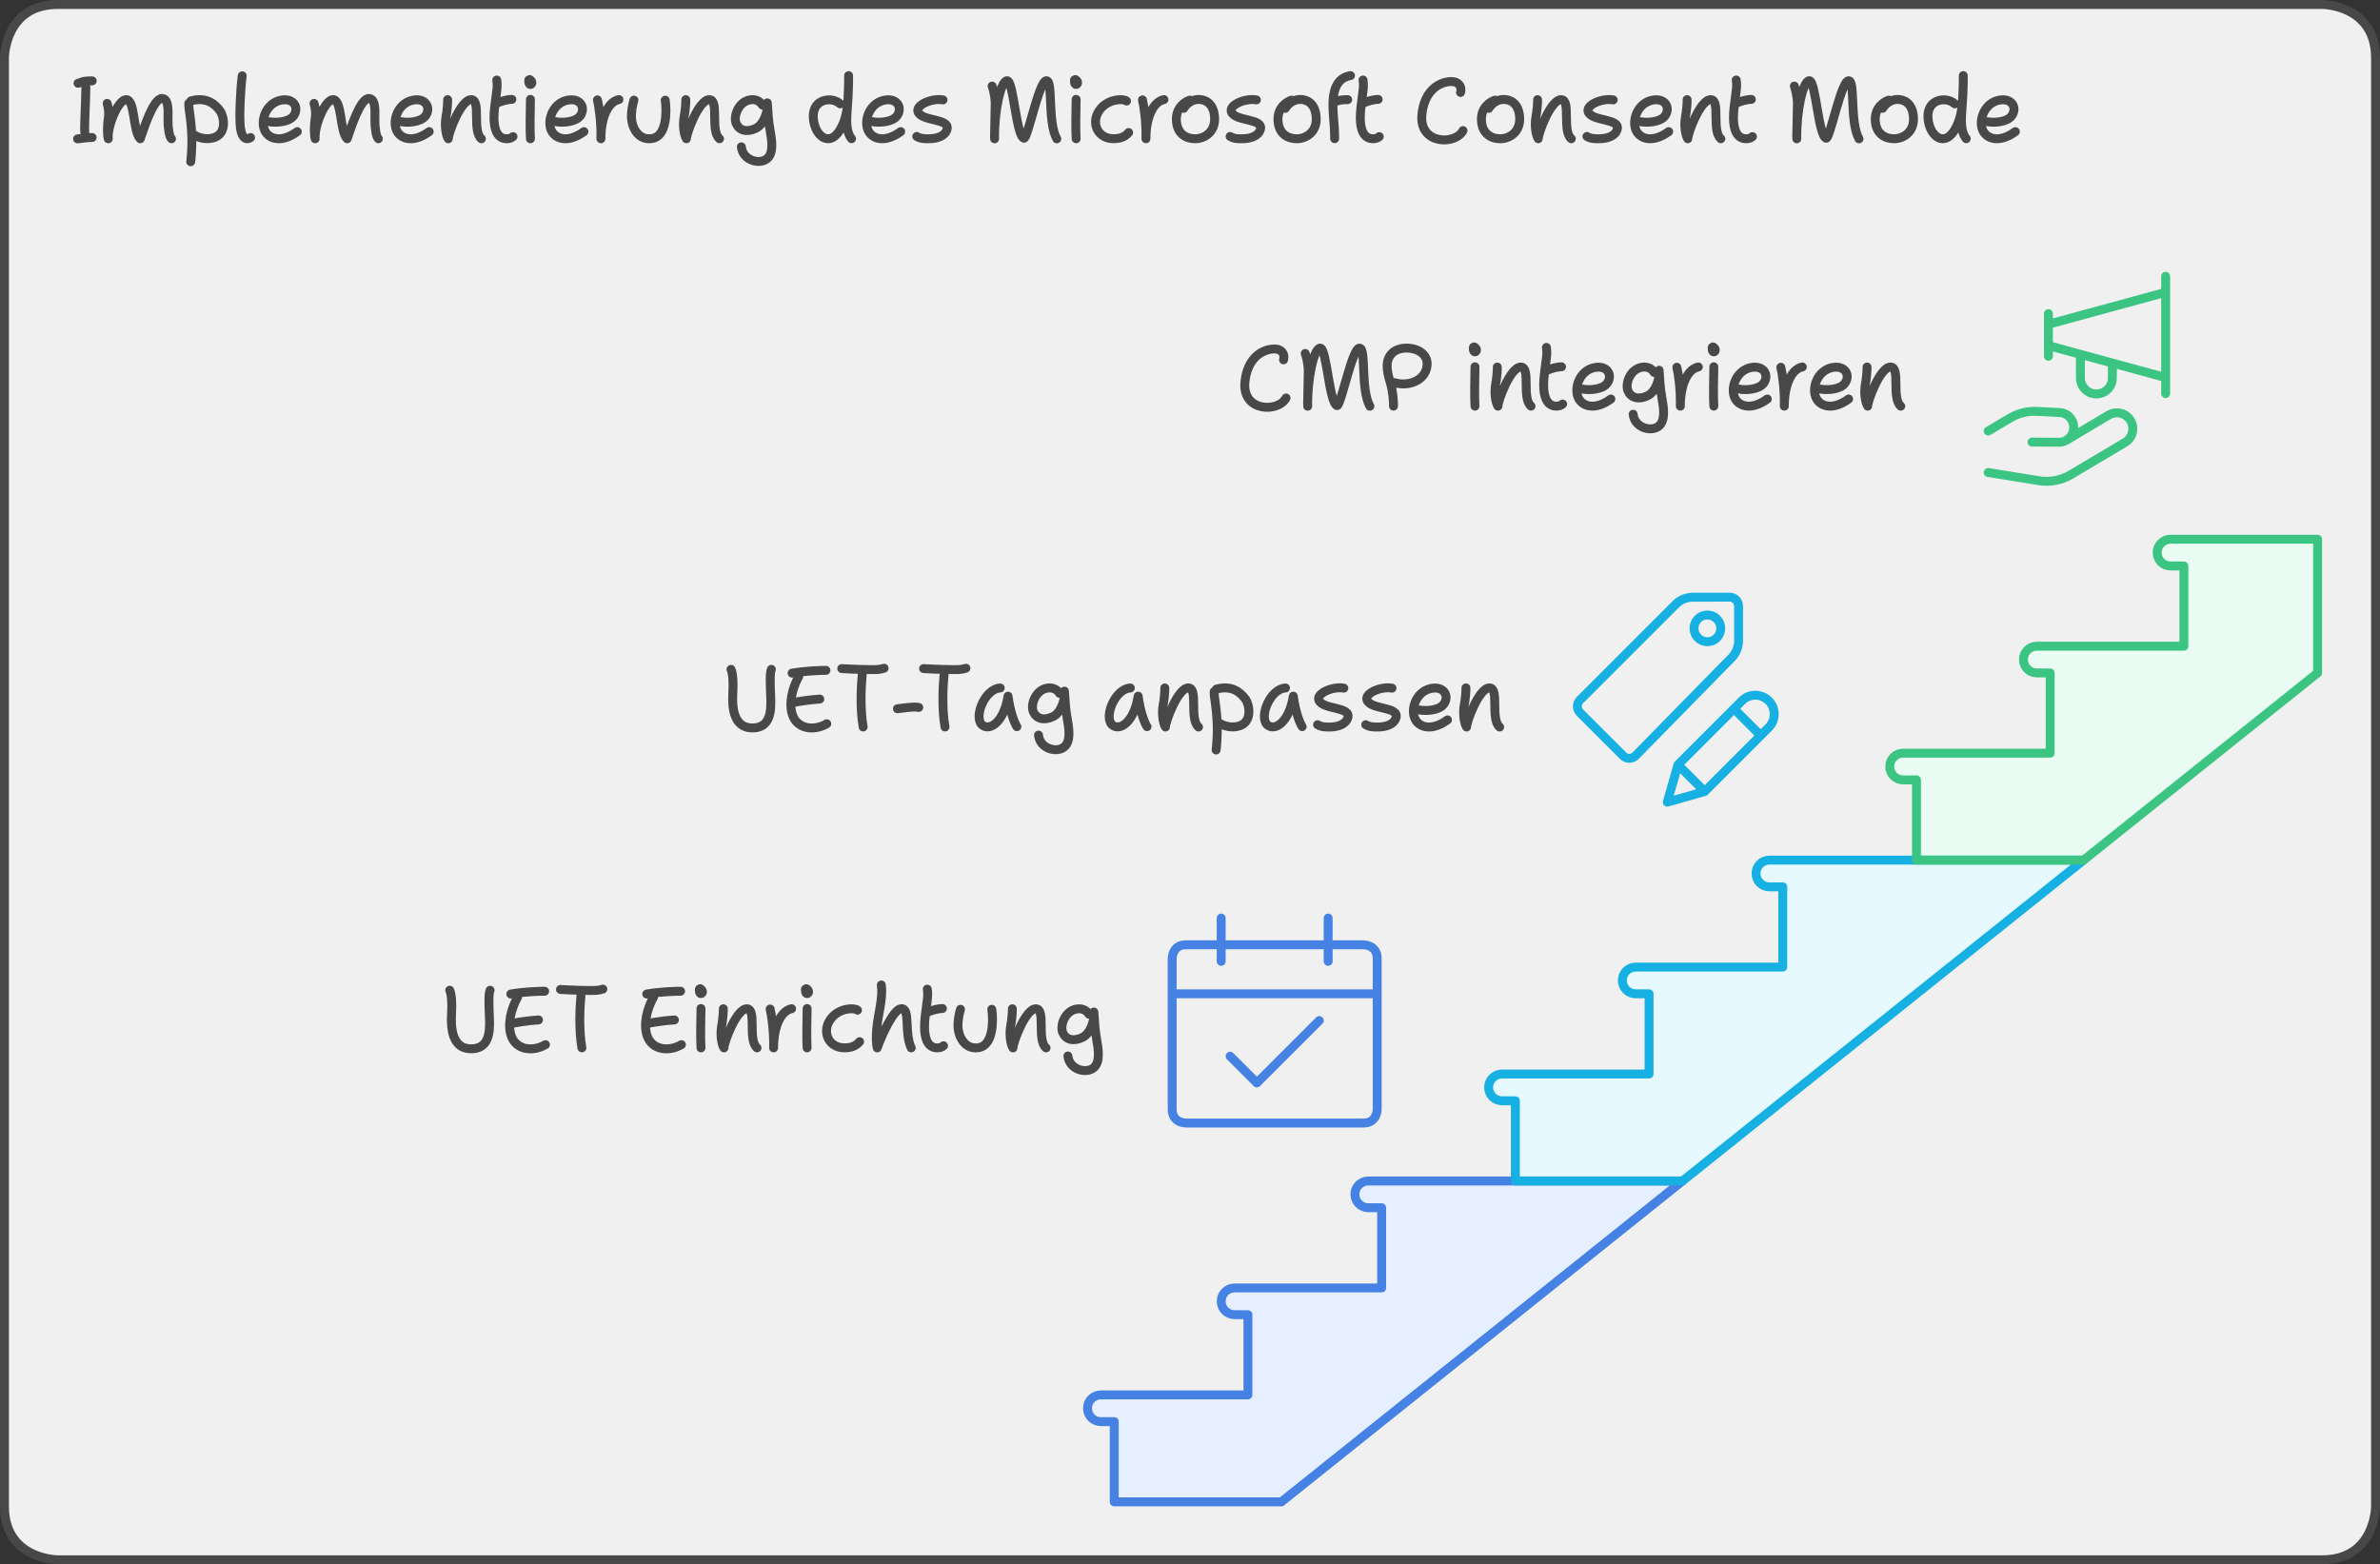 <svg width="534" height="351" viewBox="0 0 534 351" style="fill:none;stroke:none;fill-rule:evenodd;clip-rule:evenodd;stroke-linecap:round;stroke-linejoin:round;stroke-miterlimit:1.5;" version="1.1" xmlns="http://www.w3.org/2000/svg" xmlns:xlink="http://www.w3.org/1999/xlink"><rect x="0" y="0" width="534" height="351" fill="#333333" stroke="none"/><g id="blend" style="mix-blend-mode:multiply"><g id="g-root-ro_1lw5rxrtq2xvn-fill" data-item-order="-185668" data-item-id="ro_1lw5rxrtq2xvn" data-item-class="Shape Stroke Fill" data-item-index="none" data-renderer-id="0" transform="translate(-9, -9)"><g id="ro_1lw5rxrtq2xvn-fill" stroke="none" fill="#f0f0f0"><g xmlns="http://www.w3.org/2000/svg"><path d="M 22 10L 530 10C 530 10 542 10 542 22L 542 347C 542 347 542 359 530 359L 22 359C 22 359 10 359 10 347L 10 22C 10 22 10 10 22 10"></path></g></g></g><g id="g-root-1.Vector_sy_1cw50a7s2kt8u-fill" data-item-order="-60600" data-item-id="1.Vector_sy_1cw50a7s2kt8u" data-item-class="ScenePart Indexed Indexed_1 Fill Stroke" data-item-index="1" data-renderer-id="0" transform="translate(234, 255)"><g id="1.Vector_sy_1cw50a7s2kt8u-fill" stroke="none" fill="#e6efff"><g xmlns="http://www.w3.org/2000/svg"><path d="M 143.5 10L 106 10L 73 10C 71.343 10 70 11.343 70 13C 70 14.657 71.343 16 73 16L 76 16L 76 34L 43 34C 41.343 34 40 35.343 40 37C 40 38.657 41.343 40 43 40L 46 40L 46 58L 13 58C 11.343 58 10 59.343 10 61C 10 62.657 11.343 64 13 64L 16 64L 16 82L 53.5 82L 143.5 10Z"></path></g></g></g><g id="g-root-2.Vector_sy_18gbi5rs2ku13-fill" data-item-order="-60598" data-item-id="2.Vector_sy_18gbi5rs2ku13" data-item-class="ScenePart Indexed Fill Stroke" data-item-index="2" data-renderer-id="0" transform="translate(324, 183)"><g id="2.Vector_sy_18gbi5rs2ku13-fill" stroke="none" fill="#e6f9ff"><g xmlns="http://www.w3.org/2000/svg"><path d="M 143.5 10L 106 10L 73 10C 71.343 10 70 11.343 70 13C 70 14.657 71.343 16 73 16L 76 16L 76 34L 43 34C 41.343 34 40 35.343 40 37C 40 38.657 41.343 40 43 40L 46 40L 46 58L 13 58C 11.343 58 10 59.343 10 61C 10 62.657 11.343 64 13 64L 16 64L 16 82L 53.5 82L 143.5 10Z"></path></g></g></g><g id="g-root-3.Vector_sy_140i01bs2kutc-fill" data-item-order="-60596" data-item-id="3.Vector_sy_140i01bs2kutc" data-item-class="ScenePart Indexed Fill Stroke" data-item-index="3" data-renderer-id="0" transform="translate(414, 111)"><g id="3.Vector_sy_140i01bs2kutc-fill" stroke="none" fill="#e9fbf3"><g xmlns="http://www.w3.org/2000/svg"><path d="M 46 58L 13 58C 11.343 58 10 59.343 10 61C 10 62.657 11.343 64 13 64L 16 64L 16 82L 53.5 82L 106 40L 106 10L 73 10C 71.343 10 70 11.343 70 13C 70 14.657 71.343 16 73 16L 76 16L 76 34L 43 34C 41.343 34 40 35.343 40 37C 40 38.657 41.343 40 43 40L 46 40L 46 58Z"></path></g></g></g><g id="g-root-tx_implemen_3df3js2kt8k-fill" data-item-order="0" data-item-id="tx_implemen_3df3js2kt8k" data-item-class="Label Stroke SceneTarget SceneTitle" data-item-index="none" data-renderer-id="0" transform="translate(3, 3)"></g><g id="g-root-tx_cmpinteg_v4uzsfs2kvm1-fill" data-item-order="0" data-item-id="tx_cmpinteg_v4uzsfs2kvm1" data-item-class="Label Stroke SceneTarget Indexed" data-item-index="3" data-renderer-id="0" transform="translate(264, 63)"></g><g id="g-root-mega_v7zd7zs2ma6j-fill" data-item-order="0" data-item-id="mega_v7zd7zs2ma6j" data-item-class="Icon Stroke SceneTarget Indexed" data-item-index="3" data-renderer-id="0" transform="translate(432, 51)"></g><g id="g-root-edit_13zvm3zs25ddt-fill" data-item-order="0" data-item-id="edit_13zvm3zs25ddt" data-item-class="Icon Stroke SceneTarget Indexed" data-item-index="2" data-renderer-id="0" transform="translate(342, 123)"></g><g id="g-root-tx_uettagan_hu0yi7s2ku16-fill" data-item-order="0" data-item-id="tx_uettagan_hu0yi7s2ku16" data-item-class="Label Stroke SceneTarget Indexed" data-item-index="2" data-renderer-id="0" transform="translate(150, 135)"></g><g id="g-root-even_1q882wfs25cek-fill" data-item-order="0" data-item-id="even_1q882wfs25cek" data-item-class="Icon Stroke SceneTarget Indexed Indexed_1" data-item-index="1" data-renderer-id="0" transform="translate(252, 195)"></g><g id="g-root-tx_ueteinri_4ikg4vs2kvm3-fill" data-item-order="0" data-item-id="tx_ueteinri_4ikg4vs2kvm3" data-item-class="Label Stroke SceneTarget Indexed Indexed_1" data-item-index="1" data-renderer-id="0" transform="translate(84, 207)"></g><g id="g-root-ro_1lw5rxrtq2xvn-stroke" data-item-order="-185668" data-item-id="ro_1lw5rxrtq2xvn" data-item-class="Shape Stroke Fill" data-item-index="none" data-renderer-id="0" transform="translate(-9, -9)"><g id="ro_1lw5rxrtq2xvn-stroke" fill="none" stroke-linecap="round" stroke-linejoin="round" stroke-miterlimit="1.5" stroke="#484848" stroke-width="2"><g xmlns="http://www.w3.org/2000/svg"><path d="M 22 10L 530 10C 530 10 542 10 542 22L 542 347C 542 347 542 359 530 359L 22 359C 22 359 10 359 10 347L 10 22C 10 22 10 10 22 10"></path></g></g></g><g id="g-root-1.Vector_sy_1cw50a7s2kt8u-stroke" data-item-order="-60600" data-item-id="1.Vector_sy_1cw50a7s2kt8u" data-item-class="ScenePart Indexed Indexed_1 Fill Stroke" data-item-index="1" data-renderer-id="0" transform="translate(234, 255)"><g id="1.Vector_sy_1cw50a7s2kt8u-stroke" fill="none" stroke-linecap="round" stroke-linejoin="round" stroke-miterlimit="1.5" stroke="#4682e3" stroke-width="2"><g xmlns="http://www.w3.org/2000/svg"><path d="M 143.5 10L 106 10L 73 10C 71.343 10 70 11.343 70 13C 70 14.657 71.343 16 73 16L 76 16L 76 34L 43 34C 41.343 34 40 35.343 40 37C 40 38.657 41.343 40 43 40L 46 40L 46 58L 13 58C 11.343 58 10 59.343 10 61C 10 62.657 11.343 64 13 64L 16 64L 16 82L 53.5 82L 143.5 10Z"></path></g></g></g><g id="g-root-2.Vector_sy_18gbi5rs2ku13-stroke" data-item-order="-60598" data-item-id="2.Vector_sy_18gbi5rs2ku13" data-item-class="ScenePart Indexed Fill Stroke" data-item-index="2" data-renderer-id="0" transform="translate(324, 183)"><g id="2.Vector_sy_18gbi5rs2ku13-stroke" fill="none" stroke-linecap="round" stroke-linejoin="round" stroke-miterlimit="1.5" stroke="#17b0e3" stroke-width="2"><g xmlns="http://www.w3.org/2000/svg"><path d="M 143.5 10L 106 10L 73 10C 71.343 10 70 11.343 70 13C 70 14.657 71.343 16 73 16L 76 16L 76 34L 43 34C 41.343 34 40 35.343 40 37C 40 38.657 41.343 40 43 40L 46 40L 46 58L 13 58C 11.343 58 10 59.343 10 61C 10 62.657 11.343 64 13 64L 16 64L 16 82L 53.5 82L 143.5 10Z"></path></g></g></g><g id="g-root-3.Vector_sy_140i01bs2kutc-stroke" data-item-order="-60596" data-item-id="3.Vector_sy_140i01bs2kutc" data-item-class="ScenePart Indexed Fill Stroke" data-item-index="3" data-renderer-id="0" transform="translate(414, 111)"><g id="3.Vector_sy_140i01bs2kutc-stroke" fill="none" stroke-linecap="round" stroke-linejoin="round" stroke-miterlimit="1.5" stroke="#3bc482" stroke-width="2"><g xmlns="http://www.w3.org/2000/svg"><path d="M 46 58L 13 58C 11.343 58 10 59.343 10 61C 10 62.657 11.343 64 13 64L 16 64L 16 82L 53.5 82L 106 40L 106 10L 73 10C 71.343 10 70 11.343 70 13C 70 14.657 71.343 16 73 16L 76 16L 76 34L 43 34C 41.343 34 40 35.343 40 37C 40 38.657 41.343 40 43 40L 46 40L 46 58Z"></path></g></g></g><g id="g-root-tx_implemen_3df3js2kt8k-stroke" data-item-order="0" data-item-id="tx_implemen_3df3js2kt8k" data-item-class="Label Stroke SceneTarget SceneTitle" data-item-index="none" data-renderer-id="0" transform="translate(3, 3)"><g id="tx_implemen_3df3js2kt8k-stroke" fill="none" stroke-linecap="round" stroke-linejoin="round" stroke-miterlimit="1.5" stroke="#484848" stroke-width="2"><g xmlns="http://www.w3.org/2000/svg"><path d="M 14.508 15.68C 15.443 15.505 15.136 15.146 17.688 15.146M 16.27 16.548C 16.247 17.921 16.154 21.072 16.071 22.725C 15.987 24.376 15.963 26.135 16.022 26.7M 14.401 28.163C 15.504 28.059 16.387 27.851 17.671 27.851M 35.476 28.136C 34.978 27.708 34.688 25.757 34.688 23.936C 34.688 22.314 34.997 19.203 33.392 19.093C 31.395 18.955 29.216 26.052 28.472 28.136C 26.744 26.448 27.388 19.121 25.193 19.362C 23.474 19.55 21.057 25.23 21.294 28.136C 21.041 27.22 21.051 25.117 21.294 23.634C 21.547 22.09 21.209 20.82 21.041 20.202M 39.361 20.179C 39.263 21.381 39.851 23.008 40.028 27.437C 40.15 30.484 39.787 33.29 39.787 33.29M 40.617 27.311C 41.444 27.856 43.486 28.578 45.403 27.728C 47.8 26.666 47.316 23.21 46.384 21.899C 45.307 20.385 43.343 18.676 39.851 19.635M 51.346 14.008C 50.937 17.098 50.652 23.338 50.931 25.59C 51.29 28.491 52.629 28.35 53.226 27.864M 57.419 24.307C 58.747 24.583 61.792 24.463 62.861 23.011C 64.198 21.196 62.908 18.817 59.887 19.508C 56.534 20.276 55.269 24.39 56.534 26.534C 57.557 28.267 60.28 29.038 63.701 26.534M 81.896 28.136C 81.398 27.708 81.108 25.757 81.108 23.936C 81.108 22.314 81.417 19.203 79.812 19.093C 77.815 18.955 75.636 26.052 74.892 28.136C 73.164 26.448 73.808 19.121 71.613 19.362C 69.894 19.55 67.477 25.23 67.714 28.136C 67.461 27.22 67.471 25.117 67.714 23.634C 67.967 22.09 67.629 20.82 67.461 20.202M 87.019 24.307C 88.347 24.583 91.392 24.463 92.461 23.011C 93.798 21.196 92.508 18.817 89.487 19.508C 86.134 20.276 84.869 24.39 86.134 26.534C 87.157 28.267 89.88 29.038 93.301 26.534M 97.438 19.359C 97.469 20.082 97.319 21.88 97.057 23.286C 96.731 25.045 97.039 27.333 97.583 28.136C 97.583 26.924 100.36 19.359 102.719 19.359C 105.005 19.359 102.864 26.343 105.005 28.136M 108.456 14.955C 108.685 16.514 108.44 17.296 108.001 20.909C 107.561 24.523 108.044 26.546 108.996 27.488C 109.949 28.43 111.562 28.217 112.099 27.657M 111.849 19.3C 111.19 19.294 109.561 19.566 108.313 20.259M 115.836 14.847C 117.144 15.612 115.481 16.866 115.656 14.941M 116.011 19.301C 115.955 21.527 115.878 26.583 116.011 28.136M 121.729 24.307C 123.057 24.583 126.102 24.463 127.171 23.011C 128.508 21.196 127.218 18.817 124.197 19.508C 120.844 20.276 119.579 24.39 120.844 26.534C 121.867 28.267 124.59 29.038 128.011 26.534M 131.045 19.413C 131.327 20.567 131.918 24.098 131.826 28.136C 131.826 23.378 133.419 19.844 135.865 19.341M 139.236 19.475C 138.963 20.342 138.574 22.125 138.69 23.654C 138.836 25.558 140.182 28.639 143.402 28.066C 146.517 27.512 146.659 22.23 146.258 19.475M 150.868 19.359C 150.899 20.082 150.749 21.88 150.487 23.286C 150.161 25.045 150.469 27.333 151.013 28.136C 151.013 26.924 153.79 19.359 156.149 19.359C 158.435 19.359 156.294 26.343 158.435 28.136M 168.063 20.579C 167.788 20.161 166.974 19.104 165.251 19.412C 162.627 19.882 161.505 23.142 162.18 24.717C 162.83 26.233 164.487 26.796 166.585 25.798C 168.361 24.954 169.367 22.028 169.159 20.082C 169.339 22.778 169.408 24.142 169.782 26.221C 170.183 28.444 170.63 31.26 169.159 32.559C 167.485 34.039 163.636 33.013 163.339 29.948M 185.512 20.309C 185.114 19.935 184.115 19.311 182.735 19.406C 181.009 19.526 179.47 20.679 179.47 23.113C 179.47 25.547 180.874 28.127 182.817 28.127C 184.759 28.127 186.233 25.277 186.841 22.614C 187.328 20.484 187.419 15.957 187.403 13.96M 188.064 28.127C 186.709 26.46 186.956 23.61 187.083 21.776C 187.21 19.942 187.272 18.937 187.272 18.937M 192.809 24.307C 194.137 24.583 197.182 24.463 198.251 23.011C 199.588 21.196 198.298 18.817 195.277 19.508C 191.924 20.276 190.659 24.39 191.924 26.534C 192.947 28.267 195.67 29.038 199.091 26.534M 208.586 19.411C 206.099 18.954 202.345 20.59 202.981 22.121C 203.893 24.313 210.279 23.498 209.469 26.083C 209.004 27.569 207.226 28.101 205.552 28.131C 204.389 28.152 203.562 28.131 202.693 27.615M 219.602 16.311C 219.729 16.622 220.184 18.026 220.297 20.059M 220.153 28.152C 220.043 22.113 221.521 15.109 222.97 15.109C 224.419 15.109 224.946 27.25 226.723 28.016C 227.558 28.375 230.096 15.109 231.791 15.109C 233.322 15.109 231.981 24.379 234.114 28.152M 220.297 20.059C 220.411 22.092 220.142 25.473 220.142 27.524L 220.297 20.059ZM 238.276 14.847C 239.584 15.612 237.921 16.866 238.096 14.941M 238.451 19.301C 238.395 21.527 238.318 26.583 238.451 28.136M 249.757 19.672C 249.139 19.1 245.849 19.105 243.929 21.414C 241.606 24.207 243.057 27.988 246.649 28.121C 249.028 28.209 249.926 27.078 250.235 26.741M 253.335 19.413C 253.617 20.567 254.208 24.098 254.116 28.136C 254.116 23.378 255.709 19.844 258.155 19.341M 264.005 19.468C 263.159 19.693 260.785 20.951 260.943 24.041C 261.1 27.13 263.244 28.136 265.167 28.136C 267.163 28.136 269.721 26.697 269.515 23.333C 269.309 19.968 267.179 19.251 265.789 19.315C 264.143 19.389 263.04 20.554 262.587 21.311M 278.896 19.411C 276.409 18.954 272.655 20.59 273.291 22.121C 274.203 24.313 280.589 23.498 279.779 26.083C 279.314 27.569 277.536 28.101 275.862 28.131C 274.699 28.152 273.872 28.131 273.003 27.615M 286.805 19.468C 285.959 19.693 283.585 20.951 283.743 24.041C 283.9 27.13 286.044 28.136 287.967 28.136C 289.963 28.136 292.521 26.697 292.315 23.333C 292.109 19.968 289.979 19.251 288.589 19.315C 286.943 19.389 285.84 20.554 285.387 21.311M 296.454 28.129C 296.454 25.986 296.319 25.016 296.165 22.823C 295.938 19.617 295.783 14.643 300.011 13.962M 299.383 19.362C 298.717 19.33 297.294 19.425 296.554 19.853M 302.826 14.955C 303.055 16.514 302.81 17.296 302.371 20.909C 301.931 24.523 302.414 26.546 303.366 27.488C 304.319 28.43 305.932 28.217 306.469 27.657M 306.219 19.3C 305.56 19.294 303.931 19.566 302.683 20.259M 324.702 17.743C 324.862 17.143 324.909 16.067 323.722 15.498C 322.351 14.841 316.722 15.497 316.033 22.747C 315.395 29.462 323.563 29.573 325.258 26.304M 332.455 19.468C 331.609 19.693 329.235 20.951 329.393 24.041C 329.55 27.13 331.694 28.136 333.617 28.136C 335.613 28.136 338.171 26.697 337.965 23.333C 337.759 19.968 335.629 19.251 334.239 19.315C 332.593 19.389 331.49 20.554 331.037 21.311M 341.988 19.359C 342.019 20.082 341.869 21.88 341.607 23.286C 341.281 25.045 341.589 27.333 342.133 28.136C 342.133 26.924 344.91 19.359 347.269 19.359C 349.555 19.359 347.414 26.343 349.555 28.136M 358.956 19.411C 356.469 18.954 352.715 20.59 353.351 22.121C 354.263 24.313 360.649 23.498 359.839 26.083C 359.374 27.569 357.595 28.101 355.922 28.131C 354.759 28.152 353.932 28.131 353.063 27.615M 365.119 24.307C 366.447 24.583 369.492 24.463 370.561 23.011C 371.898 21.196 370.608 18.817 367.587 19.508C 364.234 20.276 362.969 24.39 364.234 26.534C 365.257 28.267 367.98 29.038 371.401 26.534M 375.538 19.359C 375.569 20.082 375.419 21.88 375.157 23.286C 374.831 25.045 375.139 27.333 375.683 28.136C 375.683 26.924 378.46 19.359 380.819 19.359C 383.105 19.359 380.964 26.343 383.105 28.136M 386.556 14.955C 386.785 16.514 386.54 17.296 386.101 20.909C 385.661 24.523 386.143 26.546 387.096 27.488C 388.049 28.43 389.662 28.217 390.199 27.657M 389.949 19.3C 389.29 19.294 387.661 19.566 386.413 20.259M 399.592 16.311C 399.719 16.622 400.174 18.026 400.287 20.059M 400.143 28.152C 400.033 22.113 401.511 15.109 402.96 15.109C 404.409 15.109 404.936 27.25 406.713 28.016C 407.548 28.375 410.086 15.109 411.781 15.109C 413.312 15.109 411.971 24.379 414.104 28.152M 400.287 20.059C 400.401 22.092 400.132 25.473 400.132 27.524L 400.287 20.059ZM 420.815 19.468C 419.969 19.693 417.595 20.951 417.753 24.041C 417.91 27.13 420.054 28.136 421.977 28.136C 423.973 28.136 426.53 26.697 426.325 23.333C 426.119 19.968 423.989 19.251 422.599 19.315C 420.953 19.389 419.85 20.554 419.397 21.311M 435.612 20.309C 435.214 19.935 434.215 19.311 432.835 19.406C 431.109 19.526 429.57 20.679 429.57 23.113C 429.57 25.547 430.974 28.127 432.917 28.127C 434.859 28.127 436.333 25.277 436.941 22.614C 437.428 20.484 437.519 15.957 437.503 13.96M 438.164 28.127C 436.809 26.46 437.056 23.61 437.183 21.776C 437.31 19.942 437.372 18.937 437.372 18.937M 442.909 24.307C 444.237 24.583 447.282 24.463 448.351 23.011C 449.688 21.196 448.398 18.817 445.377 19.508C 442.024 20.276 440.759 24.39 442.024 26.534C 443.047 28.267 445.77 29.038 449.191 26.534"></path></g></g></g><g id="g-root-tx_cmpinteg_v4uzsfs2kvm1-stroke" data-item-order="0" data-item-id="tx_cmpinteg_v4uzsfs2kvm1" data-item-class="Label Stroke SceneTarget Indexed" data-item-index="3" data-renderer-id="0" transform="translate(264, 63)"><g id="tx_cmpinteg_v4uzsfs2kvm1-stroke" fill="none" stroke-linecap="round" stroke-linejoin="round" stroke-miterlimit="1.5" stroke="#484848" stroke-width="2"><g xmlns="http://www.w3.org/2000/svg"><path d="M 23.993 17.743C 24.152 17.143 24.199 16.067 23.012 15.498C 21.641 14.841 16.012 15.497 15.323 22.747C 14.685 29.462 22.853 29.573 24.548 26.304M 28.852 16.311C 28.979 16.622 29.434 18.026 29.547 20.059M 29.403 28.152C 29.293 22.113 30.771 15.109 32.22 15.109C 33.669 15.109 34.196 27.25 35.973 28.016C 36.808 28.375 39.346 15.109 41.041 15.109C 42.572 15.109 41.231 24.379 43.364 28.152M 29.547 20.059C 29.661 22.092 29.392 25.473 29.392 27.524L 29.547 20.059ZM 48.662 28.131C 48.68 27.192 48.534 24.755 47.942 22.855C 47.141 20.289 46.613 17.585 48.662 15.972C 50.879 14.228 56.457 15.081 56.2 18.907C 55.969 22.332 52.061 23.839 48.859 22.855M 66.766 14.847C 68.074 15.612 66.411 16.866 66.586 14.941M 66.94 19.301C 66.885 21.527 66.808 26.583 66.94 28.136M 71.948 19.359C 71.979 20.082 71.829 21.88 71.567 23.286C 71.241 25.045 71.549 27.333 72.093 28.136C 72.093 26.924 74.87 19.359 77.229 19.359C 79.515 19.359 77.374 26.343 79.515 28.136M 82.966 14.955C 83.195 16.514 82.95 17.296 82.511 20.909C 82.071 24.523 82.554 26.546 83.506 27.488C 84.459 28.43 86.072 28.217 86.609 27.657M 86.359 19.3C 85.7 19.294 84.071 19.566 82.823 20.259M 91.149 24.307C 92.477 24.583 95.522 24.463 96.591 23.011C 97.928 21.196 96.638 18.817 93.617 19.508C 90.264 20.276 88.999 24.39 90.264 26.534C 91.287 28.267 94.01 29.038 97.431 26.534M 107.153 20.579C 106.878 20.161 106.064 19.104 104.341 19.412C 101.717 19.882 100.595 23.142 101.27 24.717C 101.92 26.233 103.577 26.796 105.675 25.798C 107.451 24.954 108.457 22.028 108.249 20.082C 108.429 22.778 108.498 24.142 108.872 26.221C 109.273 28.444 109.72 31.26 108.249 32.559C 106.575 34.039 102.726 33.013 102.429 29.948M 112.235 19.413C 112.517 20.567 113.108 24.098 113.016 28.136C 113.016 23.378 114.609 19.844 117.055 19.341M 120.356 14.847C 121.664 15.612 120.001 16.866 120.176 14.941M 120.53 19.301C 120.475 21.527 120.398 26.583 120.53 28.136M 126.249 24.307C 127.577 24.583 130.622 24.463 131.691 23.011C 133.028 21.196 131.738 18.817 128.717 19.508C 125.364 20.276 124.099 24.39 125.364 26.534C 126.387 28.267 129.11 29.038 132.531 26.534M 135.565 19.413C 135.847 20.567 136.438 24.098 136.346 28.136C 136.346 23.378 137.939 19.844 140.385 19.341M 144.489 24.307C 145.817 24.583 148.862 24.463 149.931 23.011C 151.268 21.196 149.978 18.817 146.957 19.508C 143.604 20.276 142.339 24.39 143.604 26.534C 144.627 28.267 147.35 29.038 150.771 26.534M 154.908 19.359C 154.939 20.082 154.789 21.88 154.527 23.286C 154.201 25.045 154.509 27.333 155.053 28.136C 155.053 26.924 157.83 19.359 160.189 19.359C 162.475 19.359 160.334 26.343 162.475 28.136"></path></g></g></g><g id="g-root-mega_v7zd7zs2ma6j-stroke" data-item-order="0" data-item-id="mega_v7zd7zs2ma6j" data-item-class="Icon Stroke SceneTarget Indexed" data-item-index="3" data-renderer-id="0" transform="translate(432, 51)"><g id="mega_v7zd7zs2ma6j-stroke" fill="none" stroke-linecap="round" stroke-linejoin="round" stroke-miterlimit="1.5" stroke="#3bc482" stroke-width="2"><g xmlns="http://www.w3.org/2000/svg"><path d="M 14.088 55.026L 25.688 56.898C 28.101 57.236 30.557 56.742 32.652 55.498L 44.79 48.282C 46.488 47.273 47.046 45.078 46.036 43.38L 46.036 43.38C 45.027 41.682 42.832 41.124 41.134 42.134L 31.654 47.77M 14.088 45.718L 19.012 42.8C 20.833 41.716 22.935 41.197 25.052 41.308L 29.954 41.562C 30.867 41.566 31.739 41.943 32.366 42.606C 32.994 43.269 33.322 44.16 33.276 45.072L 33.276 45.072C 33.189 46.754 31.863 48.107 30.184 48.23L 23.924 48.2M 53.912 33.722L 27.602 26.546L 27.602 21.762L 53.912 14.588L 53.912 33.722ZM 27.602 19.372L 27.602 28.938M 53.912 11L 53.912 37.31M 41.952 31.33L 41.952 33.73C 41.983 35.032 41.306 36.248 40.183 36.908C 39.061 37.568 37.669 37.568 36.547 36.908C 35.424 36.248 34.747 35.032 34.778 33.73L 34.778 28.938"></path></g></g></g><g id="g-root-edit_13zvm3zs25ddt-stroke" data-item-order="0" data-item-id="edit_13zvm3zs25ddt" data-item-class="Icon Stroke SceneTarget Indexed" data-item-index="2" data-renderer-id="0" transform="translate(342, 123)"><g id="edit_13zvm3zs25ddt-stroke" fill="none" stroke-linecap="round" stroke-linejoin="round" stroke-miterlimit="1.5" stroke="#17b0e3" stroke-width="2"><g xmlns="http://www.w3.org/2000/svg"><path d="M 46.684 24.424C 47.523 23.471 48.016 22.264 48.084 20.996L 48.084 12.996C 48.084 11.891 47.189 10.996 46.084 10.996L 37.568 11.01C 36.302 11.08 35.098 11.58 34.154 12.426L 12.498 34.082C 11.717 34.863 11.717 36.129 12.498 36.91L 22.17 46.582C 22.544 46.956 23.051 47.165 23.58 47.162C 24.108 47.159 24.614 46.945 24.984 46.568ZM 38.084 17.996C 38.084 19.653 39.427 20.996 41.084 20.996C 42.741 20.996 44.084 19.653 44.084 17.996C 44.084 16.339 42.741 14.996 41.084 14.996C 39.427 14.996 38.084 16.339 38.084 17.996ZM 40.484 54.6L 32.084 57L 34.484 48.6L 48.842 34.242C 50.499 32.585 53.185 32.585 54.842 34.242C 56.499 35.899 56.499 38.585 54.842 40.242ZM 47.042 36.038L 53.042 42.038M 34.484 48.596L 40.484 54.596"></path></g></g></g><g id="g-root-tx_uettagan_hu0yi7s2ku16-stroke" data-item-order="0" data-item-id="tx_uettagan_hu0yi7s2ku16" data-item-class="Label Stroke SceneTarget Indexed" data-item-index="2" data-renderer-id="0" transform="translate(150, 135)"><g id="tx_uettagan_hu0yi7s2ku16-stroke" fill="none" stroke-linecap="round" stroke-linejoin="round" stroke-miterlimit="1.5" stroke="#484848" stroke-width="2"><g xmlns="http://www.w3.org/2000/svg"><path d="M 14.016 15.195C 14.423 16.081 14.565 18.052 14.423 20.5C 14.247 23.56 14.489 28.224 18.654 28.337C 22.819 28.45 23.052 24.697 22.931 21.611C 22.806 18.417 22.696 16.095 23.072 15.195M 35.317 15.421C 34.011 15.416 30.587 15.546 27.718 16.047M 29.228 16.779C 28.489 18.077 26.976 21.413 27.592 24.625C 28.363 28.639 32.563 29.143 35.505 27.403M 27.718 22.717C 28.798 22.457 31.629 21.997 33.932 21.862M 38.86 15.024C 41.151 15.185 45.497 15.297 46.731 15.239C 47.408 15.208 48.193 15.024 48.368 14.944M 43.455 16.461C 43.238 18.512 42.923 24.022 43.671 28.125M 51.35 24.034C 52.819 23.897 54.667 23.494 56.143 23.733M 57.22 15.024C 59.511 15.185 63.857 15.297 65.091 15.239C 65.768 15.208 66.553 15.024 66.728 14.944M 61.815 16.461C 61.598 18.512 61.283 24.022 62.031 28.125M 74.418 19.375C 71.004 19.549 68.473 25.726 70.265 27.591C 72.058 29.238 75.285 26.949 76.169 21.208C 76.642 24.975 77.799 27.59 78.159 28.053M 87.733 20.579C 87.458 20.161 86.644 19.104 84.921 19.412C 82.297 19.882 81.175 23.142 81.85 24.717C 82.5 26.233 84.157 26.796 86.255 25.798C 88.031 24.954 89.037 22.028 88.829 20.082C 89.009 22.778 89.078 24.142 89.452 26.221C 89.852 28.444 90.3 31.26 88.829 32.559C 87.155 34.039 83.306 33.013 83.009 29.948M 103.618 19.375C 100.204 19.549 97.673 25.726 99.465 27.591C 101.258 29.238 104.485 26.949 105.369 21.208C 105.842 24.975 106.999 27.59 107.359 28.053M 111.348 19.359C 111.379 20.082 111.229 21.88 110.967 23.286C 110.641 25.045 110.949 27.333 111.493 28.136C 111.493 26.924 114.27 19.359 116.629 19.359C 118.915 19.359 116.774 26.343 118.915 28.136M 122.431 20.179C 122.333 21.381 122.921 23.008 123.098 27.437C 123.22 30.484 122.857 33.29 122.857 33.29M 123.687 27.311C 124.514 27.856 126.556 28.578 128.473 27.728C 130.869 26.666 130.386 23.21 129.454 21.899C 128.377 20.385 126.413 18.676 122.921 19.635M 138.428 19.375C 135.014 19.549 132.483 25.726 134.275 27.591C 136.068 29.238 139.295 26.949 140.179 21.208C 140.652 24.975 141.809 27.59 142.169 28.053M 151.516 19.411C 149.029 18.954 145.275 20.59 145.911 22.121C 146.823 24.313 153.209 23.498 152.399 26.083C 151.934 27.569 150.155 28.101 148.482 28.131C 147.319 28.152 146.492 28.131 145.623 27.615M 162.326 19.411C 159.839 18.954 156.085 20.59 156.721 22.121C 157.633 24.313 164.019 23.498 163.209 26.083C 162.744 27.569 160.965 28.101 159.292 28.131C 158.129 28.152 157.302 28.131 156.433 27.615M 168.489 24.307C 169.817 24.583 172.862 24.463 173.931 23.011C 175.268 21.196 173.978 18.817 170.957 19.508C 167.604 20.276 166.339 24.39 167.604 26.534C 168.627 28.267 171.35 29.038 174.771 26.534M 178.908 19.359C 178.939 20.082 178.789 21.88 178.527 23.286C 178.201 25.045 178.509 27.333 179.053 28.136C 179.053 26.924 181.83 19.359 184.189 19.359C 186.475 19.359 184.334 26.343 186.475 28.136"></path></g></g></g><g id="g-root-even_1q882wfs25cek-stroke" data-item-order="0" data-item-id="even_1q882wfs25cek" data-item-class="Icon Stroke SceneTarget Indexed Indexed_1" data-item-index="1" data-renderer-id="0" transform="translate(252, 195)"><g id="even_1q882wfs25cek-stroke" fill="none" stroke-linecap="round" stroke-linejoin="round" stroke-miterlimit="1.5" stroke="#4682e3" stroke-width="2"><g xmlns="http://www.w3.org/2000/svg"><path d="M 14.066 17L 53.934 17C 53.934 17 57 17 57 20.066L 57 53.934C 57 53.934 57 57 53.934 57L 14.066 57C 14.066 57 11 57 11 53.934L 11 20.066C 11 20.066 11 17 14.066 17M 11 28L 57 28M 22 20.712L 22 11M 46 20.712L 46 11M 24 42L 30 48L 44 34"></path></g></g></g><g id="g-root-tx_ueteinri_4ikg4vs2kvm3-stroke" data-item-order="0" data-item-id="tx_ueteinri_4ikg4vs2kvm3" data-item-class="Label Stroke SceneTarget Indexed Indexed_1" data-item-index="1" data-renderer-id="0" transform="translate(84, 207)"><g id="tx_ueteinri_4ikg4vs2kvm3-stroke" fill="none" stroke-linecap="round" stroke-linejoin="round" stroke-miterlimit="1.5" stroke="#484848" stroke-width="2"><g xmlns="http://www.w3.org/2000/svg"><path d="M 16.906 15.195C 17.313 16.081 17.455 18.052 17.313 20.5C 17.137 23.56 17.379 28.224 21.544 28.337C 25.709 28.45 25.942 24.697 25.821 21.611C 25.696 18.417 25.586 16.095 25.962 15.195M 38.207 15.421C 36.901 15.416 33.478 15.546 30.608 16.047M 32.118 16.779C 31.379 18.077 29.866 21.413 30.482 24.625C 31.253 28.639 35.453 29.143 38.395 27.403M 30.608 22.717C 31.688 22.457 34.519 21.997 36.822 21.862M 41.75 15.024C 44.041 15.185 48.387 15.297 49.621 15.239C 50.298 15.208 51.083 15.024 51.258 14.944M 46.345 16.461C 46.128 18.512 45.813 24.022 46.561 28.125M 68.707 15.421C 67.401 15.416 63.978 15.546 61.108 16.047M 62.618 16.779C 61.879 18.077 60.366 21.413 60.982 24.625C 61.753 28.639 65.953 29.143 68.895 27.403M 61.108 22.717C 62.188 22.457 65.019 21.997 67.322 21.862M 73.106 14.847C 74.414 15.612 72.751 16.866 72.926 14.941M 73.28 19.301C 73.225 21.527 73.148 26.583 73.28 28.136M 78.288 19.359C 78.319 20.082 78.169 21.88 77.907 23.286C 77.581 25.045 77.889 27.333 78.433 28.136C 78.433 26.924 81.21 19.359 83.569 19.359C 85.855 19.359 83.714 26.343 85.855 28.136M 88.795 19.413C 89.077 20.567 89.668 24.098 89.576 28.136C 89.576 23.378 91.169 19.844 93.615 19.341M 96.916 14.847C 98.224 15.612 96.561 16.866 96.736 14.941M 97.09 19.301C 97.035 21.527 96.958 26.583 97.09 28.136M 108.397 19.672C 107.779 19.1 104.489 19.105 102.569 21.414C 100.246 24.207 101.697 27.988 105.289 28.121C 107.668 28.209 108.566 27.078 108.875 26.741M 113.742 14.022C 113.829 14.911 114.034 16.202 113.192 20.528C 112.167 25.795 112.826 28.136 112.826 28.136C 113.942 24.963 116.577 19.33 118.247 19.33C 120.336 19.33 118.807 24.557 120.448 28.136M 124.056 14.955C 124.285 16.514 124.04 17.296 123.601 20.909C 123.161 24.523 123.644 26.546 124.596 27.488C 125.549 28.43 127.162 28.217 127.699 27.657M 127.449 19.3C 126.79 19.294 125.161 19.566 123.913 20.259M 131.506 19.475C 131.233 20.342 130.844 22.125 130.96 23.654C 131.106 25.558 132.452 28.639 135.672 28.066C 138.787 27.512 138.929 22.23 138.528 19.475M 143.138 19.359C 143.169 20.082 143.019 21.88 142.757 23.286C 142.431 25.045 142.739 27.333 143.283 28.136C 143.283 26.924 146.06 19.359 148.419 19.359C 150.705 19.359 148.564 26.343 150.705 28.136M 160.333 20.579C 160.058 20.161 159.244 19.104 157.521 19.412C 154.897 19.882 153.775 23.142 154.45 24.717C 155.1 26.233 156.757 26.796 158.855 25.798C 160.631 24.954 161.637 22.028 161.429 20.082C 161.609 22.778 161.678 24.142 162.052 26.221C 162.452 28.444 162.9 31.26 161.429 32.559C 159.755 34.039 155.906 33.013 155.609 29.948"></path></g></g></g></g></svg>
